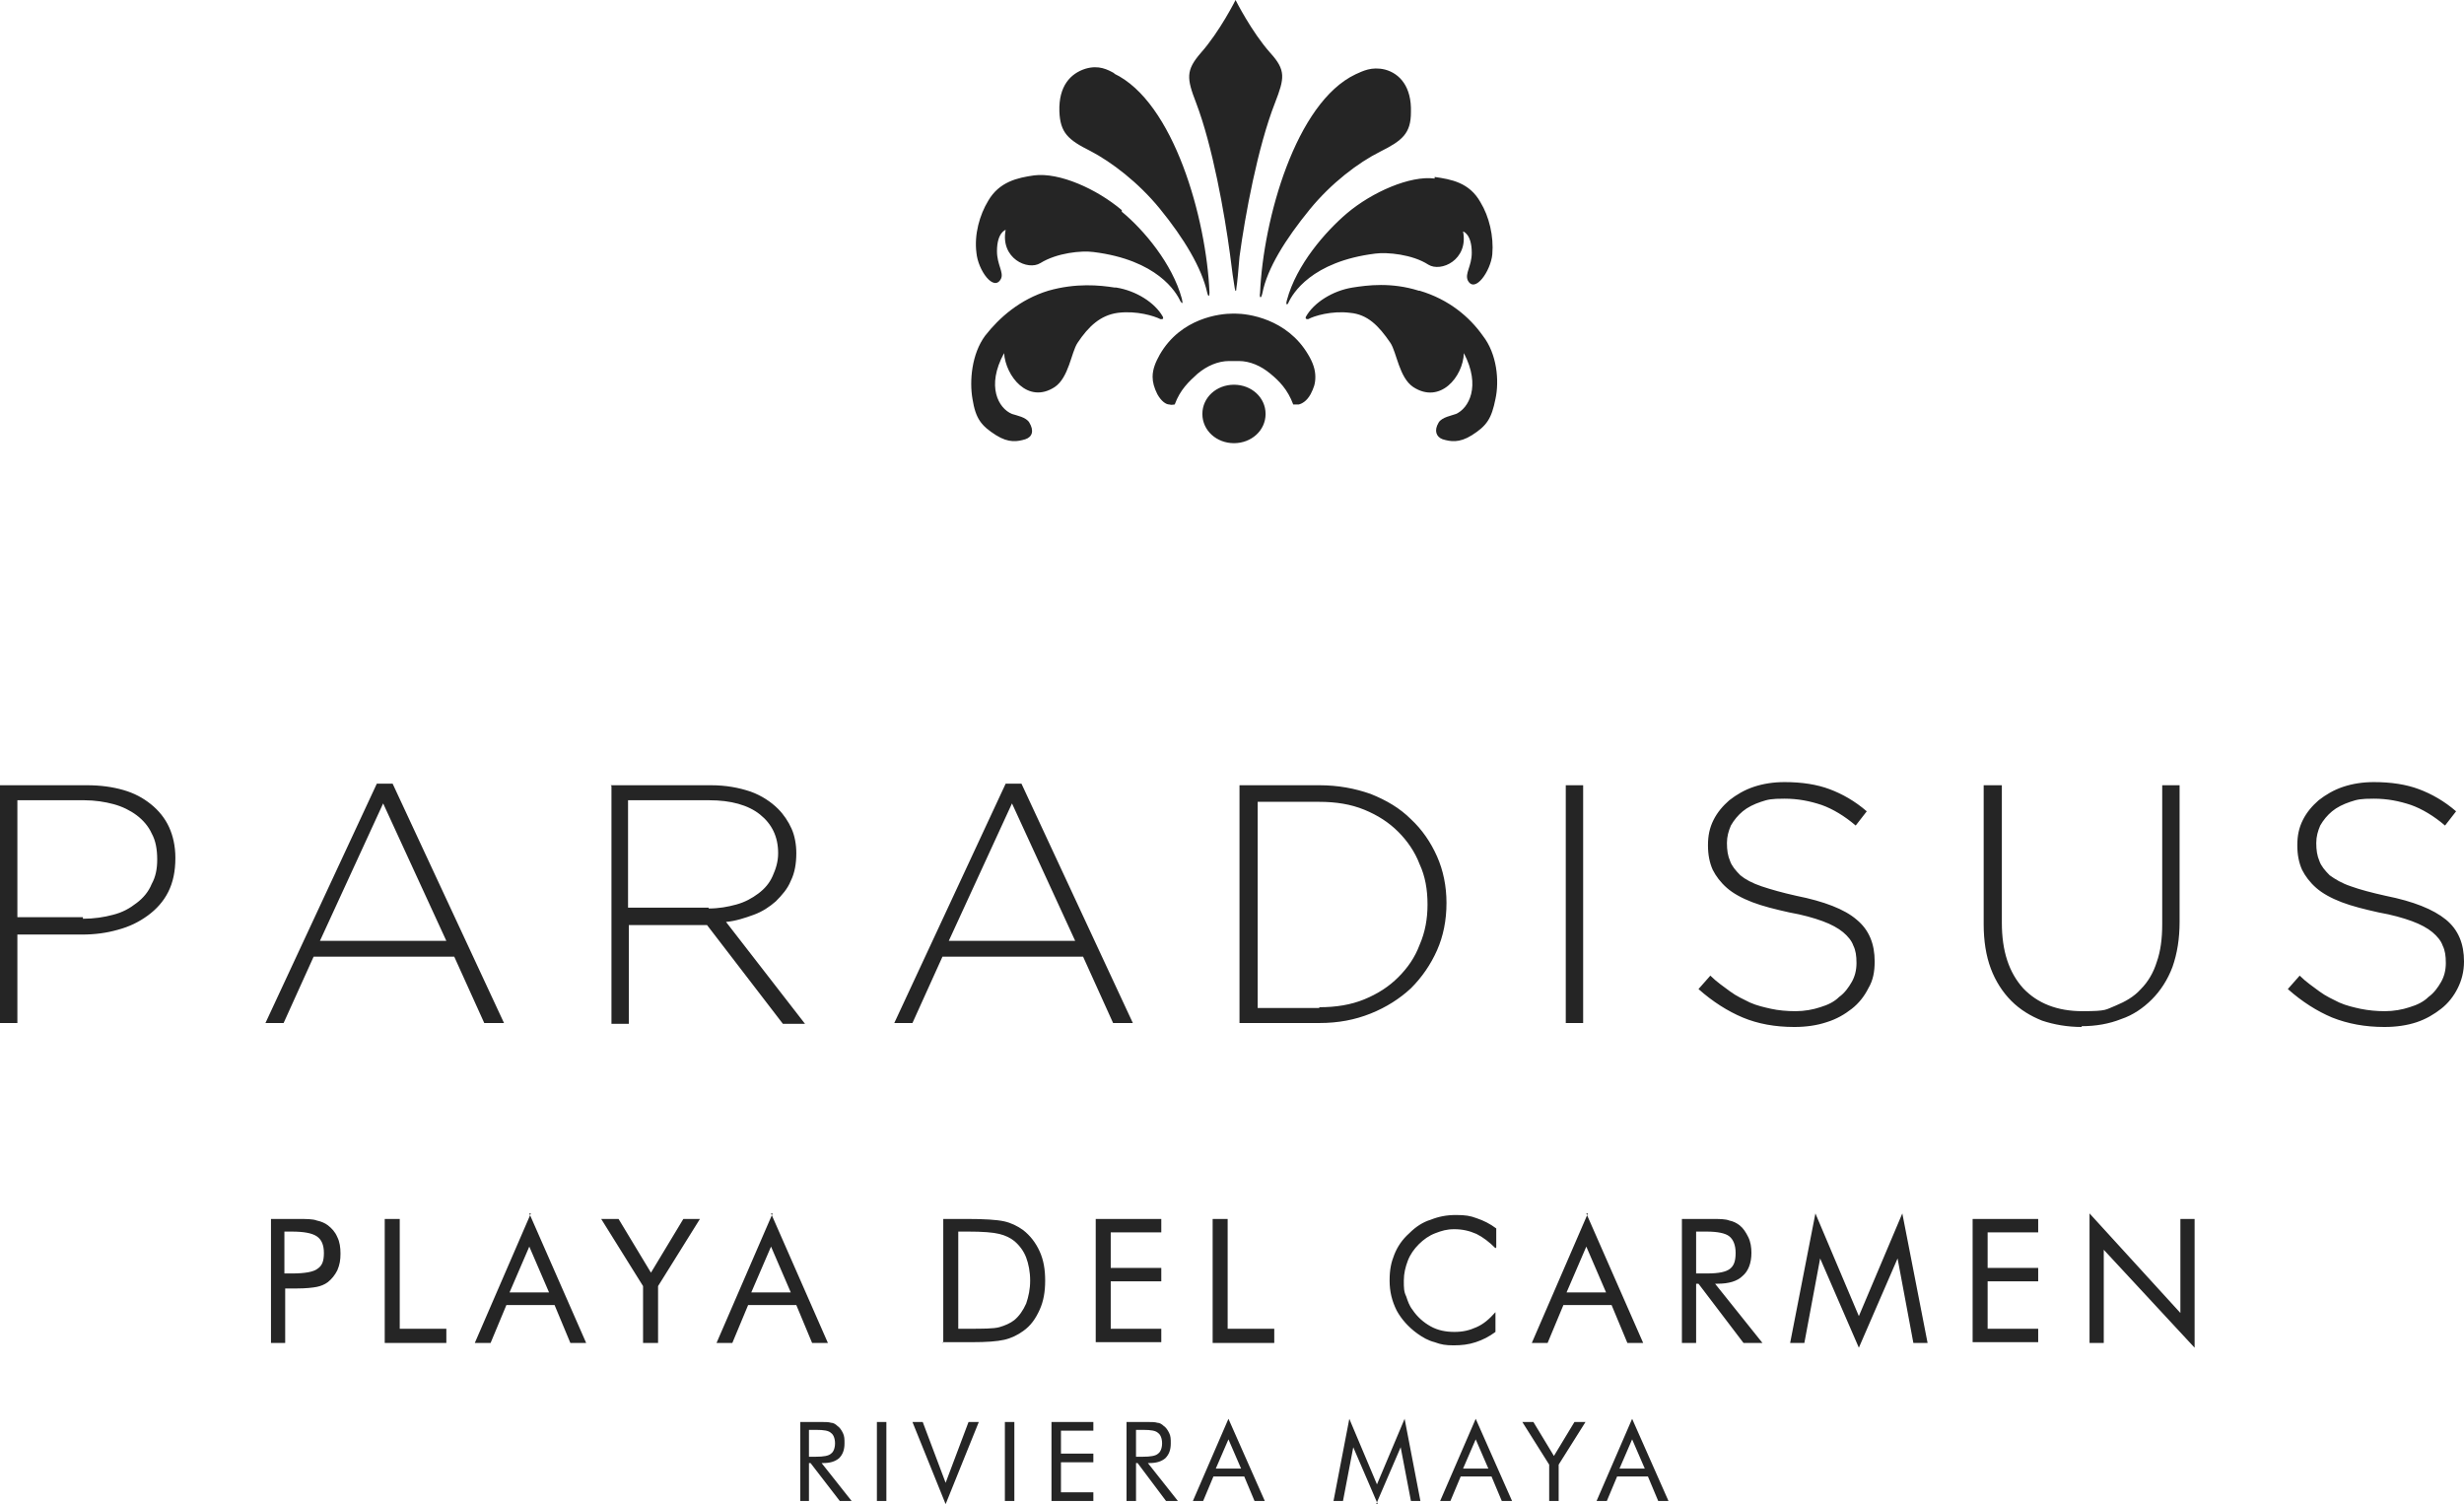 <?xml version="1.0" encoding="UTF-8"?>
<svg id="Capa_1" data-name="Capa 1" xmlns="http://www.w3.org/2000/svg" version="1.1" viewBox="0 0 311.9 190.4">
  <defs>
    <style>
      .cls-1, .cls-2 {
        fill: #252525;
        stroke-width: 0px;
      }

      .cls-2 {
        fill-rule: evenodd;
      }
    </style>
  </defs>
  <path class="cls-2" d="M301.8,130c-2.4,0-4.6-.4-6.6-1.2-1.9-.8-3.8-2-5.6-3.6l1.5-1.7c.8.8,1.7,1.4,2.5,2,.8.6,1.7,1,2.5,1.4.9.4,1.8.6,2.7.8,1,.2,2,.3,3.1.3s2.2-.2,3.1-.5c1-.3,1.8-.7,2.4-1.3.7-.5,1.2-1.2,1.6-1.9.4-.7.6-1.5.6-2.4h0c0-.9-.1-1.6-.4-2.2-.2-.6-.7-1.2-1.3-1.7-.6-.5-1.5-1-2.6-1.4-1.1-.4-2.5-.8-4.2-1.1-1.8-.4-3.4-.8-4.7-1.3-1.3-.5-2.4-1.1-3.2-1.8-.8-.7-1.4-1.5-1.8-2.3-.4-.9-.6-1.9-.6-3.1h0c0-1.2.2-2.2.7-3.2.5-1,1.2-1.8,2-2.5.9-.7,1.9-1.3,3.1-1.7,1.2-.4,2.5-.6,3.9-.6,2.2,0,4.1.3,5.7.9,1.6.6,3.2,1.5,4.7,2.8l-1.4,1.8c-1.4-1.2-2.9-2.1-4.3-2.6-1.5-.5-3-.8-4.7-.8s-2.1.1-3,.4c-.9.3-1.7.7-2.3,1.2-.6.5-1.1,1.1-1.5,1.8-.3.7-.5,1.4-.5,2.2h0c0,.9.1,1.6.4,2.3.2.6.7,1.2,1.3,1.8.7.5,1.5,1,2.7,1.4,1.1.4,2.6.8,4.4,1.2,3.5.7,6,1.7,7.6,3,1.6,1.3,2.3,3.1,2.3,5.3h0c0,1.3-.3,2.4-.8,3.4-.5,1-1.2,1.9-2.1,2.6-.9.7-1.9,1.3-3.1,1.7-1.2.4-2.6.6-4,.6h0ZM263.5,130c-1.8,0-3.5-.3-5-.8-1.5-.6-2.8-1.4-3.9-2.5-1.1-1.1-2-2.5-2.6-4.1-.6-1.6-.9-3.5-.9-5.6v-17.6h2.3v17.4c0,3.6.9,6.3,2.7,8.3,1.8,1.9,4.3,2.9,7.5,2.9s2.9-.2,4.2-.7c1.2-.5,2.3-1.1,3.2-2.1.9-.9,1.6-2.1,2-3.4.5-1.4.7-3,.7-4.8v-17.6h2.2v17.3c0,2.1-.3,4-.9,5.7-.6,1.6-1.5,3-2.6,4.1-1.1,1.1-2.4,2-3.9,2.5-1.5.6-3.2.9-5,.9h0ZM227.1,130c-2.4,0-4.6-.4-6.5-1.2-1.9-.8-3.8-2-5.6-3.6l1.5-1.7c.8.8,1.7,1.4,2.5,2s1.7,1,2.5,1.4c.9.4,1.8.6,2.7.8.9.2,2,.3,3.1.3s2.2-.2,3.1-.5c1-.3,1.8-.7,2.4-1.3.7-.5,1.2-1.2,1.6-1.9.4-.7.6-1.5.6-2.4h0c0-.9-.1-1.6-.4-2.2-.2-.6-.7-1.2-1.3-1.7-.6-.5-1.5-1-2.6-1.4-1.1-.4-2.5-.8-4.2-1.1-1.8-.4-3.4-.8-4.7-1.3-1.3-.5-2.4-1.1-3.2-1.8-.8-.7-1.4-1.5-1.8-2.3-.4-.9-.6-1.9-.6-3.1h0c0-1.2.2-2.2.7-3.2.5-1,1.2-1.8,2-2.5.9-.7,1.9-1.3,3.1-1.7,1.2-.4,2.5-.6,3.9-.6,2.2,0,4.1.3,5.7.9,1.6.6,3.2,1.5,4.7,2.8l-1.4,1.8c-1.4-1.2-2.9-2.1-4.3-2.6-1.5-.5-3-.8-4.7-.8s-2.1.1-3,.4c-.9.3-1.7.7-2.3,1.2-.6.5-1.1,1.1-1.5,1.8-.3.7-.5,1.4-.5,2.2h0c0,.9.1,1.6.4,2.3.2.6.7,1.2,1.3,1.8.6.5,1.5,1,2.7,1.4,1.2.4,2.6.8,4.4,1.2,3.5.7,6.1,1.7,7.6,3,1.6,1.3,2.3,3.1,2.3,5.3h0c0,1.3-.2,2.4-.8,3.4-.5,1-1.2,1.9-2.1,2.6-.9.7-1.9,1.3-3.2,1.7-1.2.4-2.6.6-4,.6h0ZM198.2,129.5h2.2v-30.1h-2.2v30.1ZM167,127.5c2.1,0,4-.3,5.7-1,1.7-.7,3.1-1.6,4.3-2.8,1.2-1.2,2.1-2.5,2.7-4.1.7-1.6,1-3.3,1-5.1h0c0-1.9-.3-3.6-1-5.1-.6-1.6-1.6-3-2.7-4.1-1.2-1.2-2.6-2.1-4.3-2.8-1.7-.7-3.6-1-5.7-1h-7.8v26.1h7.8ZM156.9,99.4h10.1c2.4,0,4.5.4,6.5,1.1,2,.8,3.7,1.8,5.1,3.2,1.4,1.3,2.5,2.9,3.3,4.7.8,1.8,1.2,3.8,1.2,5.9h0c0,2.2-.4,4.2-1.2,6-.8,1.8-1.9,3.4-3.3,4.8-1.4,1.3-3.1,2.4-5.1,3.2-2,.8-4.1,1.2-6.5,1.2h-10.1v-30.1ZM136.1,119.1l-8-17.4-8,17.4h15.9ZM127.1,99.2h2.2l14.1,30.3h-2.5l-3.8-8.4h-17.8l-3.8,8.4h-2.3l14.1-30.3ZM89.7,115c1.3,0,2.4-.2,3.5-.5,1.1-.3,2-.8,2.8-1.4.8-.6,1.4-1.3,1.8-2.2.4-.9.7-1.8.7-2.9h0c0-2.1-.8-3.7-2.3-4.9-1.5-1.2-3.7-1.8-6.4-1.8h-10.3v13.6h10.2ZM77.3,99.4h12.7c1.9,0,3.5.3,5,.8,1.4.5,2.6,1.3,3.5,2.2.7.7,1.3,1.6,1.7,2.5s.6,2,.6,3.1h0c0,1.3-.2,2.5-.7,3.5-.4,1-1.1,1.8-1.9,2.6-.8.7-1.7,1.3-2.8,1.7-1.1.4-2.3.8-3.5.9l10,12.9h-2.8l-9.6-12.5h-9.9v12.5h-2.2v-30.1ZM56.5,119.1l-8-17.4-8,17.4h15.9ZM47.5,99.2h2.2l14.1,30.3h-2.5l-3.8-8.4h-17.8l-3.8,8.4h-2.3l14.1-30.3ZM0,99.4h11c1.7,0,3.2.2,4.6.6,1.4.4,2.5,1,3.5,1.8,1,.8,1.8,1.8,2.3,2.9.5,1.1.8,2.4.8,3.9h0c0,1.7-.3,3.1-.9,4.3-.6,1.2-1.5,2.2-2.6,3-1.1.8-2.3,1.4-3.8,1.8-1.4.4-2.9.6-4.5.6H2.2v11.2H0v-30.1ZM10.5,116.3c1.4,0,2.7-.2,3.8-.5,1.2-.3,2.1-.8,3-1.5.8-.6,1.5-1.4,1.9-2.4.5-.9.7-1.9.7-3.1h0c0-1.3-.2-2.4-.7-3.3-.4-.9-1.1-1.7-1.9-2.3-.8-.6-1.8-1.1-2.9-1.4-1.1-.3-2.4-.5-3.7-.5H2.2v14.8h8.3Z"/>
  <path class="cls-2" d="M156.2,48.7c2.2,0,4,1.6,4,3.7s-1.8,3.7-4,3.7-4-1.6-4-3.7,1.8-3.7,4-3.7ZM141.3,36.4c2.5.4,4.9,1.9,5.9,3.7.1.3,0,.3-.3.3-.8-.4-3-1.1-5.4-.8-2.2.3-3.7,1.7-5.1,3.8-.8,1.2-1.1,4.4-2.9,5.6-3.4,2.2-6.2-1.4-6.4-4.3-2.3,4.2-.7,7,1,7.7.6.2,1.8.4,2.2,1.1.6,1,.4,1.8-.5,2.1-1,.3-2.1.5-3.7-.5-1.9-1.2-2.6-2.1-3-4.6-.4-2.3-.1-5.7,1.6-8,1.8-2.3,4.4-4.6,8-5.7,3.5-1,6.5-.7,8.4-.4ZM179.7,36.8c3.7,1.1,6.3,3.3,8,5.7,1.8,2.3,2.1,5.7,1.6,8-.5,2.5-1.1,3.4-3,4.6-1.6,1-2.7.8-3.7.5-.8-.3-1.1-1.1-.5-2.1.4-.7,1.7-.9,2.2-1.1,1.6-.7,3.2-3.5,1-7.7-.1,3-3,6.5-6.4,4.3-1.8-1.2-2.1-4.4-2.9-5.6-1.5-2.2-2.9-3.6-5.1-3.8-2.3-.3-4.6.4-5.3.8-.2,0-.4,0-.3-.3,1-1.8,3.4-3.3,5.9-3.7,1.9-.3,4.9-.7,8.4.4ZM156.4,39.7c1.5,0,6.5.6,9.2,5.2.6,1,.9,1.9.9,2.8s-.2,1.4-.6,2.2c-.5.9-1.1,1.2-1.5,1.3,0,0-.5,0-.7,0-.7-1.9-1.8-3-2.9-3.9-1.2-1-2.6-1.6-4-1.6h-1.2c-1.4,0-2.8.6-4,1.6-1.1,1-2.2,2-2.9,3.9-.1,0-.4.1-.7,0-.4,0-1-.4-1.5-1.3-.4-.8-.6-1.5-.6-2.2,0-1,.4-1.9.9-2.8,2.7-4.7,7.7-5.2,9.2-5.2h.3ZM181.6,22.4c2.1.3,4.4.7,5.8,3.2,1.1,1.8,1.7,4.3,1.5,6.6-.2,2.1-2.2,5-3.1,3.3-.4-.9.5-1.8.5-3.5,0-2.4-1.1-2.7-1.1-2.7.7,3.6-2.8,5.2-4.4,4.2-2-1.3-5.2-1.6-6.7-1.4-8.1,1-10.5,5.1-11,6.2-.1.3-.4.4-.2-.3,1.2-4.5,4.9-8.7,7.6-11,3.2-2.7,8-4.8,11.1-4.4ZM142,26.8c2.8,2.3,6.4,6.6,7.6,11,.2.8,0,.6-.2.3-.5-1.1-2.9-5.2-11-6.2-1.5-.2-4.6.1-6.7,1.4-1.6,1-5.1-.6-4.4-4.2,0,0-1.1.3-1.1,2.7,0,1.7.9,2.7.5,3.5-.9,1.7-2.9-1.1-3.1-3.3-.3-2.3.4-4.8,1.5-6.6,1.4-2.4,3.7-2.9,5.8-3.2,3.2-.4,7.9,1.7,11.1,4.4ZM175.3,8.8c1.9.5,3.4,2.2,3.3,5.4,0,2.7-1.1,3.6-3.9,5-2.8,1.4-6.2,4-8.9,7.3-3.1,3.8-5.4,7.5-6,10.6-.2.9-.4.5-.3,0,.4-9.3,4.5-24.1,12.1-27.7.9-.4,2-1,3.7-.6ZM141,9.3c7.6,3.6,11.7,18.4,12.1,27.7,0,.4-.1.8-.3,0-.7-3.1-2.9-6.8-6-10.6-2.7-3.3-6.1-5.9-8.8-7.3-2.8-1.4-3.8-2.3-3.9-5-.1-3.2,1.4-4.8,3.3-5.4,1.7-.5,2.8.1,3.7.6ZM156.4,0s2,4,4.4,6.7c2,2.2,1.8,3.2.6,6.3-2.2,5.6-3.8,14.3-4.5,19.5-.1,1.3-.3,3.5-.4,4h0s0,0,0,0c0,.2,0,.3-.1.3s0-.1-.1-.3h0,0c-.1-.5-.4-2.6-.6-4.3-.7-5.2-2.2-13.7-4.3-19.2-1.2-3.1-1.3-4.1.6-6.3,2.4-2.7,4.4-6.7,4.4-6.7Z"/>
  <path class="cls-1" d="M36.1,162.9v7.1h-1.8v-15.7h3.3c1.2,0,2,0,2.5.2.5.1,1,.3,1.4.6.5.4.9.8,1.2,1.5.3.6.4,1.3.4,2.1s-.1,1.4-.4,2.1c-.3.6-.7,1.1-1.2,1.5-.4.3-.9.5-1.4.6-.5.1-1.4.2-2.5.2h-1.5ZM36.1,161.2h.9c1.6,0,2.7-.2,3.2-.6.6-.4.8-1,.8-2s-.3-1.7-.9-2.1c-.6-.4-1.6-.6-3.2-.6h-.9v5.3ZM48.7,170v-15.7h1.9v13.9h5.9v1.8h-7.8ZM67,157.8l-2.5,5.8h5l-2.5-5.8ZM67,153.6l7.2,16.4h-2l-2-4.8h-6.1l-2,4.8h-2l7.1-16.4ZM81.4,170v-7.2l-5.3-8.5h2.2l4.1,6.8,4.1-6.8h2.1l-5.3,8.5v7.2h-1.9ZM97.6,157.8l-2.5,5.8h5l-2.5-5.8ZM97.6,153.6l7.2,16.4h-2l-2-4.8h-6.1l-2,4.8h-2l7.1-16.4ZM121.3,168.2h1.2c1.9,0,3.3,0,4-.2.7-.2,1.4-.5,1.9-.9.6-.5,1.1-1.2,1.5-2.1.3-.9.5-1.8.5-2.9s-.2-2.1-.5-2.9c-.3-.8-.8-1.5-1.5-2.1-.5-.4-1.1-.7-1.9-.9-.8-.2-2.1-.3-4-.3h-1.2v12.2ZM119.4,170v-15.7h3c2.2,0,3.8.1,4.7.3.9.2,1.7.6,2.4,1.1.9.7,1.6,1.6,2.1,2.7.5,1.1.7,2.3.7,3.7s-.2,2.6-.7,3.7c-.5,1.1-1.1,2-2.1,2.7-.7.5-1.5.9-2.4,1.1-.9.2-2.2.3-4.1.3h-3.7ZM138.7,170v-15.7h8.3v1.7h-6.4v4.5h6.4v1.7h-6.4v6h6.4v1.7h-8.3ZM153.5,170v-15.7h1.9v13.9h5.9v1.8h-7.8ZM189.3,158c-.8-.8-1.6-1.4-2.4-1.8-.9-.4-1.8-.6-2.8-.6s-1.6.2-2.4.5c-.8.3-1.5.8-2.1,1.4-.6.6-1.1,1.3-1.4,2.1-.3.8-.5,1.6-.5,2.5s0,1.4.3,2c.2.6.4,1.2.8,1.7.6.9,1.4,1.6,2.3,2.1.9.5,1.9.7,3,.7s1.9-.2,2.8-.6c.9-.4,1.6-1,2.4-1.9v2.5c-.8.6-1.6,1-2.5,1.3-.9.3-1.8.4-2.8.4s-1.6-.1-2.4-.4c-.8-.2-1.5-.6-2.2-1.1-1.1-.8-2-1.8-2.6-2.9-.6-1.2-.9-2.4-.9-3.8s.2-2.3.6-3.3c.4-1,1-1.9,1.9-2.7.8-.8,1.7-1.4,2.7-1.7,1-.4,2-.6,3.2-.6s1.8.1,2.6.4c.9.3,1.7.7,2.5,1.3v2.4ZM200.8,157.8l-2.5,5.8h5l-2.5-5.8ZM200.8,153.6l7.2,16.4h-2l-2-4.8h-6.1l-2,4.8h-2l7.1-16.4ZM212.9,170v-15.7h3.7c1.1,0,1.8,0,2.3.2.5.1.9.3,1.3.6.5.4.8.9,1.1,1.5.3.6.4,1.3.4,2,0,1.3-.4,2.3-1.1,2.9-.7.7-1.8,1-3.2,1h-.3l6,7.5h-2.4l-5.7-7.5h-.3v7.5h-1.8ZM214.7,155.9v5.3h1.4c1.5,0,2.4-.2,2.9-.6.5-.4.7-1,.7-2s-.3-1.7-.8-2.1c-.5-.4-1.5-.6-2.9-.6h-1.4ZM235.3,170.6l-4.9-11.3-2,10.7h-1.8l3.2-16.4,5.5,13,5.5-13,3.2,16.4h-1.8l-2-10.7-4.9,11.3ZM249.7,170v-15.7h8.3v1.7h-6.4v4.5h6.4v1.7h-6.4v6h6.4v1.7h-8.3ZM264.5,170v-16.4l11.5,12.6v-11.9h1.8v16.3l-11.5-12.4v11.8h-1.8Z"/>
  <path class="cls-1" d="M101.3,190v-10h2.4c.7,0,1.2,0,1.5.1.3,0,.6.2.8.4.3.2.5.5.7.9.2.4.2.8.2,1.3,0,.8-.2,1.4-.7,1.9-.5.4-1.1.6-2,.6h-.2l3.8,4.8h-1.5l-3.7-4.8h-.2v4.8h-1.2ZM102.4,181v3.4h.9c.9,0,1.6-.1,1.9-.4.3-.2.5-.7.5-1.3s-.2-1.1-.5-1.3c-.3-.3-.9-.4-1.9-.4h-.9ZM111,190v-10h1.2v10h-1.2ZM119.7,190.4l-4.2-10.4h1.3l2.9,7.7,2.9-7.7h1.3l-4.2,10.4ZM127.2,190v-10h1.2v10h-1.2ZM133.1,190v-10h5.3v1.1h-4.1v2.9h4.1v1.1h-4.1v3.8h4.1v1.1h-5.3ZM142.6,190v-10h2.4c.7,0,1.2,0,1.5.1.3,0,.6.2.8.4.3.2.5.5.7.9.2.4.2.8.2,1.3,0,.8-.2,1.4-.7,1.9-.5.4-1.1.6-2,.6h-.2l3.8,4.8h-1.5l-3.6-4.8h-.2v4.8h-1.2ZM143.8,181v3.4h.9c.9,0,1.6-.1,1.9-.4.3-.2.5-.7.5-1.3s-.2-1.1-.5-1.3c-.3-.3-.9-.4-1.9-.4h-.9ZM155.5,182.2l-1.6,3.7h3.2l-1.6-3.7ZM155.5,179.6l4.6,10.4h-1.3l-1.3-3.1h-3.9l-1.3,3.1h-1.3l4.5-10.4ZM174.4,190.4l-3.1-7.2-1.3,6.8h-1.2l2-10.4,3.5,8.3,3.5-8.3,2,10.4h-1.2l-1.3-6.8-3.1,7.2ZM186.8,182.2l-1.6,3.7h3.2l-1.6-3.7ZM186.8,179.6l4.6,10.4h-1.3l-1.3-3.1h-3.9l-1.3,3.1h-1.3l4.5-10.4ZM196.1,190v-4.6l-3.4-5.4h1.4l2.6,4.3,2.6-4.3h1.4l-3.4,5.4v4.6h-1.2ZM206.6,182.2l-1.6,3.7h3.2l-1.6-3.7ZM206.6,179.6l4.6,10.4h-1.3l-1.3-3.1h-3.9l-1.3,3.1h-1.3l4.5-10.4Z"/>
</svg>